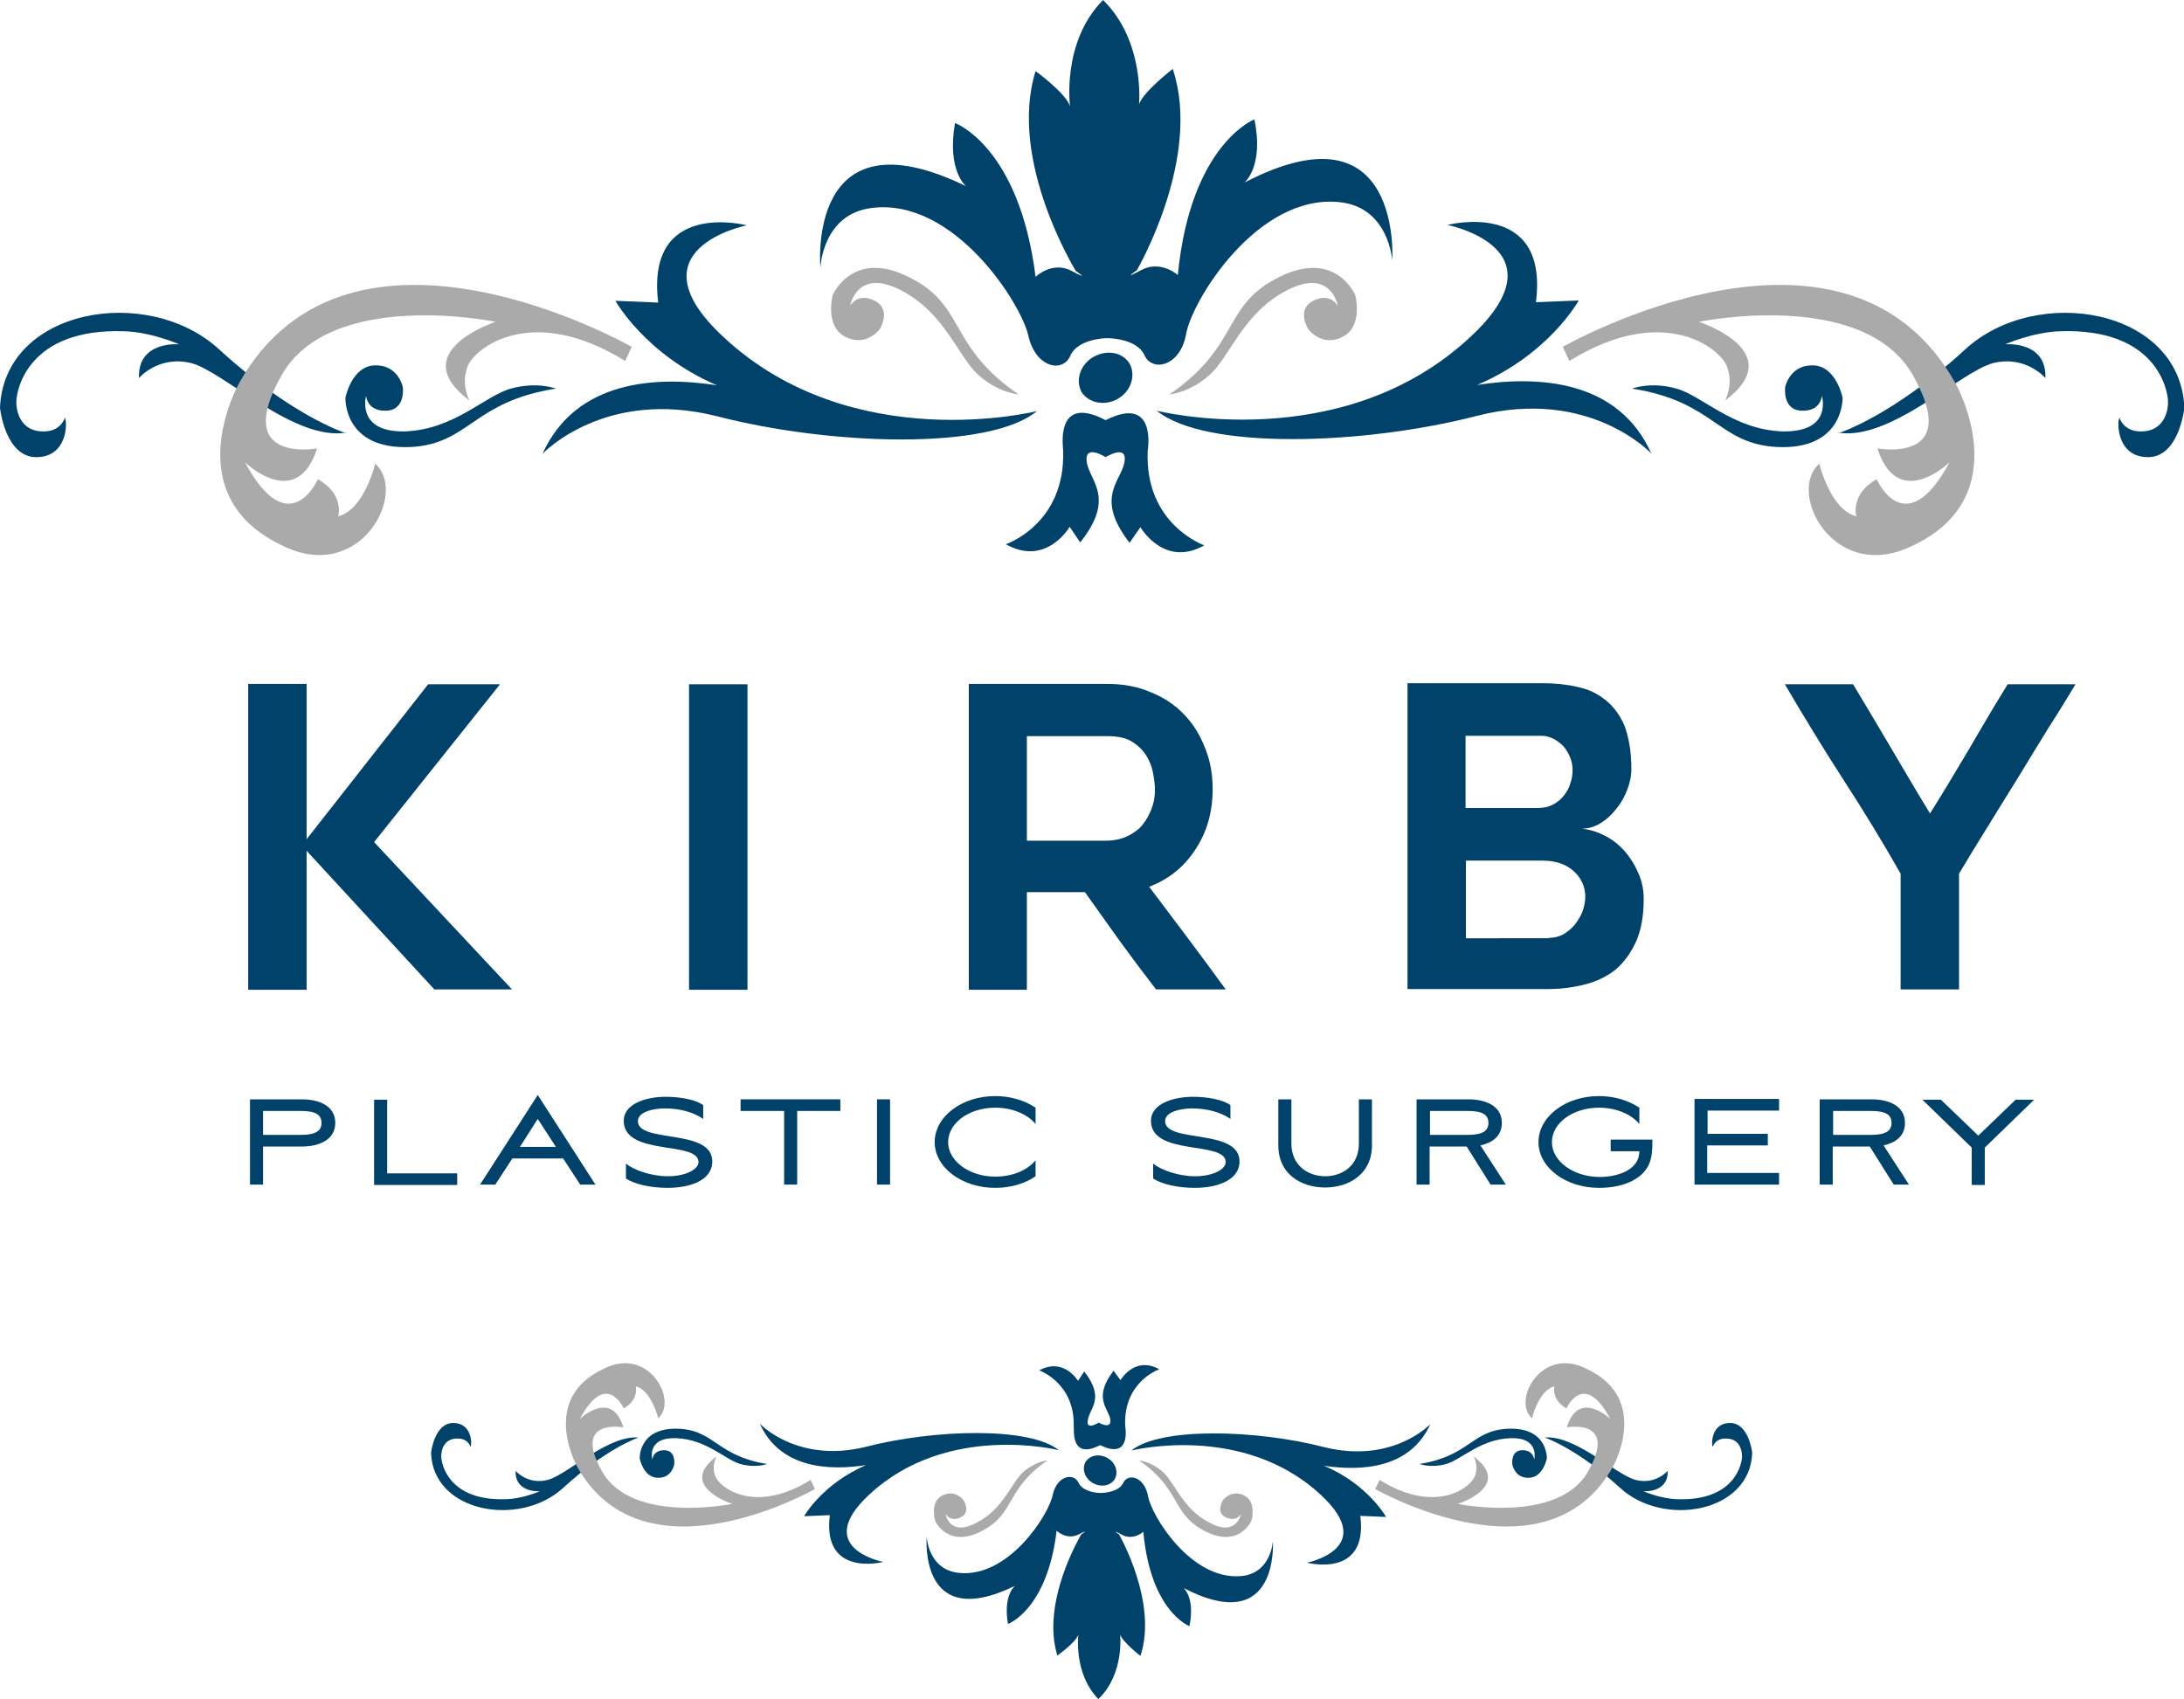 <?xml version="1.0" encoding="UTF-8"?>
<!-- Generator: Adobe Illustrator 25.3.1, SVG Export Plug-In . SVG Version: 6.00 Build 0)  -->
<svg version="1.1" id="Layer_1" xmlns="http://www.w3.org/2000/svg" xmlns:xlink="http://www.w3.org/1999/xlink" x="0px" y="0px" viewBox="0 0 601.9 468.3" style="enable-background:new 0 0 601.9 468.3;" xml:space="preserve">
<style type="text/css">
	.st0{fill:#01426A;}
	.st1{fill:#AAAAAA;}
</style>
<path class="st0" d="M422.8,402.3c0,0-0.1-2.6-3.3-2.6c-3.3,0.1-2.7,4-2.7,4s0.7,3.8,4.6,3.6c3.9-0.1,4.9-5.3,4.9-5.3  s0.4-8.8-11-8.2c-9.8,0.6-10.3,7.5-24.1,9.7c0,0,3,1.2,7.4,0c4.3-1.3,9.4-6.8,17.6-7.1C424.5,396.1,422.8,402.3,422.8,402.3z"/>
<path class="st0" d="M179.8,402.3c0,0,0.1-2.6,3.3-2.6c3.3,0.1,2.7,4,2.7,4s-0.7,3.8-4.6,3.6c-3.9-0.1-4.9-5.3-4.9-5.3  s-0.4-8.8,11-8.2c9.8,0.6,10.3,7.5,24.1,9.7c0,0-3,1.2-7.4,0c-4.3-1.3-9.4-6.8-17.6-7.1C178,396.1,179.8,402.3,179.8,402.3z"/>
<path class="st0" d="M425.7,396.2c0,0,8.8,2.9,20.8,13.9c12,11,35.9,6.8,36.4-9.7c0,0-0.9-8.2-6.1-8.2c-5.2,0-5.2,5.8-4.8,6.6  c0,0,0.7-2.5,3.9-2.3c3.3,0.1,4.2,2.9,4.2,4.9c0,2-2,12.4-17.9,11.8c-4.6-0.1-9.3-2.2-9.3-2.2s6.9,0.6,6.7-5.6c0,0-3.3,3.9-8.8,2.5  c-5.6-1.4-17.2-13.1-25.9-11.6"/>
<path class="st0" d="M176,396.2c0,0-8.8,2.9-20.8,13.9c-12,11-35.9,6.8-36.4-9.7c0,0,0.9-8.2,6.1-8.2c5.2,0,5.2,5.8,4.8,6.6  c0,0-0.7-2.5-3.9-2.3c-3.3,0.1-4.2,2.9-4.2,4.9c0,2,2,12.4,17.9,11.8c4.6-0.1,9.3-2.2,9.3-2.2s-6.9,0.6-6.7-5.6c0,0,3.3,3.9,8.8,2.5  c5.6-1.4,17.2-13.1,25.9-11.6"/>
<path class="st1" d="M342,417.3c0,0-1.2,2.3-4.2,0.9c-2.9-1.4-0.7-4.8-0.7-4.8s2.3-3,5.8-1.2c3.5,1.7,2,6.9,2,6.9s-3.5,8.1-13.4,2.6  c-8.7-4.8-6.1-11.3-17.6-19.2c0,0,3.3,0.3,6.6,3.2c3.3,3,5.5,10.3,12.9,14C340.8,423.7,342,417.3,342,417.3z"/>
<path class="st1" d="M260.6,417.3c0,0,1.2,2.3,4.2,0.9c2.9-1.4,0.7-4.8,0.7-4.8s-2.3-3-5.8-1.2c-3.5,1.7-2,6.9-2,6.9  s3.5,8.1,13.4,2.6c8.7-4.8,6.1-11.3,17.6-19.2c0,0-3.3,0.3-6.7,3.2c-3.3,3-5.5,10.3-12.9,14C261.6,423.7,260.6,417.3,260.6,417.3z"/>
<path class="st0" d="M303.2,398.3c8.7,4.3,6.9-5.2,6.9-5.2c-0.6-12.3,9.4-15.7,9.4-15.7c-6.8-3.8-10.7,3-10.7,3l-1.9-2.6  c-5.8,7.5-1.4,10.4-0.9,13.4c0.4,3-3.2,0.9-3.2,0.9s-3.6,2.3-3-0.7c0.4-3.2,4.9-5.9-1-13.4l-1.7,2.6c0,0-3.9-6.6-10.7-2.9  c0,0,10,3.5,9.5,15.7C296.2,393.2,294.6,402.7,303.2,398.3z"/>
<path class="st1" d="M181.4,390.9c0,0-1.9-7.8-6.2-8.8c0,0,1,3.6-3.3,6.1c0,0-4.8-10.8-12.1,2.9c0,0,8.7-8.4,12,2.3  c0,0-14.2-2.6-5.9,12.1c8.2,14.7,35.9,9,35.9,9s-15.3-4.9-4.3-13.1c0,0-1.6,2.6-0.3,5.6c1.2,3,10.7,10.5,26.2,0.9l1.2,2.5  c0,0-47,26.9-65.5-6.1c0,0-10.7-18.8,7.4-27.1C178.9,371,186.9,386.1,181.4,390.9z"/>
<path class="st0" d="M239.5,412c21.5-20.1,52.3-12.3,52.3-12.3c-8-6.5-34.4-5.8-53.3-0.9c-18.8,4.6-29.1-6.4-29.1-6.4  c5.6,12.4,19.2,13,29.3,11.4c-12.1,5.2-17.1,14.1-17.1,14.1l7.1-0.3c-2.2,17.3,14.7,12.9,14.7,12.9S223.7,426.7,239.5,412z"/>
<path class="st1" d="M422.2,390.9c0,0,1.9-7.8,6.2-8.8c0,0-1,3.6,3.3,6.1c0,0,4.8-10.8,12.1,2.9c0,0-8.7-8.4-12,2.3  c0,0,14.2-2.6,5.9,12.1c-8.2,14.7-35.9,9-35.9,9s15.3-4.9,4.3-13.1c0,0,1.6,2.6,0.3,5.6c-1.2,3-10.7,10.5-26.2,0.9l-1.2,2.5  c0,0,47,26.9,65.5-6.1c0,0,10.7-18.8-7.4-27.1C424.7,371,416.7,386.1,422.2,390.9z"/>
<path class="st0" d="M305.3,401.9c2.2,1.3,3,3.9,1.9,5.8c-1.2,1.9-3.9,2.3-6.1,1c-2.2-1.3-3-3.9-1.9-5.8  C300.4,401,303.1,400.6,305.3,401.9z"/>
<path class="st0" d="M394.2,392.5c0,0-10.3,11-29.1,6.4c-18.8-4.9-45.4-5.6-53.3,0.9c0,0,30.8-7.8,52.3,12.3  c15.8,14.7-3.9,18.6-3.9,18.6s16.9,4.5,14.7-12.9l7.1,0.3c0,0-5-9-17.1-14.1C375,405.5,388.6,404.9,394.2,392.5z"/>
<path class="st0" d="M302.7,468.3c-6.9-7.1-5.5-17.8-5.5-17.8c-0.7,2.2-5.8,5.8-5.8,5.8c-4.6-14.9,6.6-33.4,6.6-33.4s2.6-1.7-0.7,0  c-3.3,1.7-6.1-1-6.1-1c-2.6,21.8-13.4,25.7-13.4,25.7c-1.4-7.9,1.9-10.5,1.9-10.5c-26.7,13-24.3-13.6-24.3-13.6s0.3,9,8.7,10  c13.7,1.6,24.9-15.9,26-21.4c1.2-5.5,5.8-6.2,7.1-3.5c1.3,2.9,6.1,2.9,6.1,2.9s4.9,0,6.2-2.7c1.3-2.9,5.9-1.9,6.9,3.6  c1,5.5,11.9,23.2,25.6,22c8.4-0.7,8.8-9.7,8.8-9.7s1.9,26.7-24.6,13c0,0,3.2,2.6,1.6,10.5c0,0-10.7-4-12.7-26c0,0-2.9,2.6-6.1,0.7  c-3.2-1.7-0.6,0-0.6,0s10.8,18.8,5.9,33.5c0,0-4.9-3.8-5.6-5.9C308.7,450.7,309.9,461.4,302.7,468.3z"/>
<path class="st0" d="M502.1,109.1c0,0-0.2,4.3-5.6,4.1c-5.4-0.2-4.5-6.6-4.5-6.6s1.3-6.1,7.7-5.9c6.4,0.2,8.1,8.9,8.1,8.9  s0.5,14.5-18.1,13.6c-16.3-0.9-17-12.5-39.9-16.1c0,0,5.2-2,12.2,0c7.2,2,15.6,11.3,29.2,11.8C505.2,119.2,502.1,109.1,502.1,109.1z  "/>
<path class="st0" d="M100.9,109.1c0,0,0.2,4.3,5.6,4.1c5.4-0.2,4.5-6.6,4.5-6.6s-1.3-6.1-7.7-5.9c-6.4,0.2-8.1,8.9-8.1,8.9  s-0.7,14.5,18.1,13.6c16.1-0.9,17-12.5,39.9-16.1c0,0-5.2-2-12.4,0c-7.2,2-15.6,11.3-29.2,11.8C98,119.2,100.9,109.1,100.9,109.1z"/>
<path class="st1" d="M368.7,84.3c0,0-2-3.8-6.8-1.4c-4.8,2.5-1.3,7.9-1.3,7.9s3.8,5,9.5,2c5.7-3,3.4-11.5,3.4-11.5  s-5.7-13.4-22.2-4.3c-14.3,7.7-9.9,18.6-29,31.7c0,0,5.6-0.4,11.1-5.4c5.6-5,9.1-17,21.3-23.3C366.9,73.7,368.7,84.3,368.7,84.3z"/>
<path class="st0" d="M507.2,119.2c0,0,14.7-4.8,34.4-22.9c19.7-18.1,59.3-11.3,60.4,16.1c0,0-1.4,13.6-10,13.6  c-8.6,0-8.6-9.5-7.9-10.9c0,0,1.1,4.1,6.4,3.8c5.4-0.2,7-4.8,7-8.1s-3.2-20.4-29.7-19.5c-7.5,0.2-15.2,3.6-15.2,3.6  s11.5-1.1,11.1,9.3c0,0-5.4-6.4-14.5-4.1c-9.1,2.5-28.5,21.7-42.8,19.1"/>
<path class="st0" d="M94.8,119.2c0,0-14.7-4.8-34.4-22.9C40.7,78.2,1.1,85,0,112.4c0,0,1.4,13.6,10,13.6c8.6,0,8.6-9.5,7.9-10.9  c0,0-1.1,4.1-6.4,3.8c-5.4-0.2-7-4.8-7-8.1s3.2-20.4,29.7-19.5c7.5,0.2,15.2,3.6,15.2,3.6s-11.5-1.1-11.1,9.3c0,0,5.4-6.4,14.5-4.1  c9.1,2.5,28.5,21.7,42.8,19.1"/>
<path class="st1" d="M234.3,84.3c0,0,2-3.8,6.8-1.4c4.8,2.5,1.3,7.9,1.3,7.9s-3.8,5-9.5,2c-5.7-3-3.4-11.5-3.4-11.5  s5.7-13.4,22.2-4.3c14.3,7.7,9.9,18.6,29,31.7c0,0-5.6-0.4-11.1-5.4c-5.6-5-9.1-17-21.3-23.3C236.1,73.7,234.3,84.3,234.3,84.3z"/>
<path class="st0" d="M304.7,115.8c14.3-7.2,11.6,8.4,11.6,8.4c-0.9,20.4,15.6,26.1,15.6,26.1c-11.1,6.3-17.6-5-17.6-5l-3,4.3  c-9.7-12.5-2.3-17-1.4-22.2s-5.2-1.4-5.2-1.4s-5.9-3.8-5.2,1.3c0.7,5.2,8.1,9.8-1.8,22.2l-2.9-4.3c0,0-6.4,11.1-17.6,4.8  c0,0,16.5-5.5,15.8-25.9C293.1,124,290.4,108.3,304.7,115.8z"/>
<path class="st1" d="M103.4,127.8c0,0-3,12.7-10.2,14.5c0,0,1.8-6.1-5.6-10.2c0,0-7.9,17.9-20.1-4.7c0,0,14.2,13.8,19.9-3.8  c0,0-23.5,4.3-9.9-20c13.6-24.3,59.1-14.9,59.1-14.9s-25.3,8.2-7.2,21.7c0,0-2.5-4.3-0.5-9.5c2-5,17.6-17.4,43.4-1.4l1.8-3.9  c0,0-77.7-44.4-108.2,10c0,0-17.7,31.1,12.2,44.9C99.4,160.9,112.5,135.8,103.4,127.8z"/>
<path class="st0" d="M199.4,92.9c-26.2-24.3,6.4-30.8,6.4-30.8s-27.9-7.3-24.4,21.3l-11.8-0.5c0,0,8.2,14.8,28,23.3  c-16.7-2.6-38.9-1.5-48.1,18.9c0,0,17-18.2,48-10.4c31.3,8.1,75.1,9.5,88.3-1.4C285.9,113.3,235,126.1,199.4,92.9z"/>
<path class="st1" d="M501.4,127.8c0,0,3,12.7,10.2,14.5c0,0-1.8-6.1,5.6-10.2c0,0,7.9,17.9,20.1-4.7c0,0-14.2,13.8-19.9-3.8  c0,0,23.5,4.3,9.9-20c-13.6-24.3-59.1-14.9-59.1-14.9s25.3,8.2,7.2,21.7c0,0,2.5-4.3,0.5-9.5c-2-5-17.6-17.4-43.4-1.4l-1.8-3.9  c0,0,77.7-44.4,108.2,10c0,0,17.7,31.1-12,44.9C505.4,160.9,492.3,135.8,501.4,127.8z"/>
<path class="st0" d="M308.1,109.9c3.6-2.1,5-6.4,3.2-9.7c-2-3.2-6.3-3.9-10-1.8c-3.6,2.1-5,6.4-3.2,9.7  C300.1,111.1,304.5,112,308.1,109.9z"/>
<path class="st0" d="M407.1,106.1c19.9-8.5,28-23.3,28-23.3l-11.8,0.5c3.6-28.6-24.4-21.3-24.4-21.3s32.6,6.4,6.4,30.8  c-35.6,33.3-86.5,20.4-86.5,20.4c13.3,10.9,57,9.5,88.3,1.4c31-7.9,48,10.4,48,10.4C446,104.6,423.8,103.5,407.1,106.1z"/>
<path class="st0" d="M304,0c-11.5,11.6-9.1,29.3-9.1,29.3c-1.1-3.6-9.5-9.7-9.5-9.7c-7.7,24.7,11.1,55.1,11.1,55.1s4.3,2.9-1.1,0  c-5.4-2.9-10,1.6-10,1.6c-4.5-36-22.2-42.4-22.2-42.4c-2.3,13.1,3,17.4,3,17.4c-44.2-21.5-40.1,22.5-40.1,22.5s0.5-14.9,14.3-16.5  c22.6-2.7,41,26.3,43,35.2c2,8.9,9.5,10.4,11.6,5.5c2.1-4.7,10-4.8,10-4.8h0.2c0,0,8.1,0,10.2,4.7c2.1,4.7,9.9,3.2,11.5-5.9  c1.6-9.1,19.5-38.5,42.1-36.3c13.8,1.3,14.7,16.1,14.7,16.1s3-44.2-40.7-21.5c0,0,5.4-4.5,2.7-17.4c0,0-17.6,6.8-21.1,42.9  c0,0-4.8-4.3-10.2-1.3c-5.4,2.9-1.1,0-1.1,0s18.1-31,9.9-55.5c0,0-8.2,6.3-9.3,9.8C313.9,29.2,315.7,11.5,304,0z"/>
<path class="st0" d="M119.8,272.8l-35.3-38.3v38.3H68.4v-84.3h16.1v42.8l33.5-42.7h19.8l-34.7,43.5l38,40.6H119.8z"/>
<path class="st0" d="M206,272.8h-16.1v-84.2H206V272.8z"/>
<path class="st0" d="M283,272.8h-16v-84.3h38.2c4.3,0,8.2,0.7,11.7,2.2c3.6,1.4,6.7,3.4,9.2,6c2.5,2.5,4.5,5.6,5.9,9.2  c1.5,3.5,2.2,7.4,2.2,11.6c0,6.4-1.6,11.9-4.8,16.7c-3.1,4.8-7.4,8.2-12.7,10.2c7.1,9.4,14.2,18.8,21.1,28.3h-19.2  c-3.4-4.4-6.7-8.8-9.9-13.2c-3.2-4.5-6.4-9-9.7-13.6h-16V272.8z M283,231.7h22.2c1.5,0,3-0.3,4.5-0.8c1.6-0.6,3-1.5,4.3-2.6  c1.2-1.2,2.2-2.7,3-4.5c0.8-1.8,1.3-3.8,1.3-6.2c0-1.2-0.2-2.7-0.5-4.4c-0.3-1.7-0.9-3.3-1.8-4.8s-2.2-2.8-3.9-3.9  c-1.7-1.1-4-1.6-6.8-1.6H283V231.7z"/>
<path class="st0" d="M449.6,211.9c0,1.7-0.3,3.5-1,5.4c-0.7,1.9-1.6,3.7-2.9,5.3c-1.2,1.6-2.6,3-4.3,4.1c-1.7,1.1-3.5,1.7-5.5,1.7  c2.1,0.2,4.1,0.8,6.1,1.8c2.1,1,3.9,2.4,5.5,4.1c1.6,1.8,2.9,3.8,3.9,6.1c1.1,2.3,1.6,4.8,1.6,7.4c0,4.6-0.7,8.5-2.1,11.7  c-1.4,3.1-3.3,5.7-5.6,7.7c-2.4,1.9-5.2,3.3-8.4,4.1c-3.1,0.8-6.5,1.3-10.1,1.3h-38.9v-84.3H425c3.4,0,6.6,0.3,9.6,1  c3,0.6,5.6,1.8,7.8,3.6c2.2,1.7,4,4.1,5.3,7.1C448.9,203.3,449.6,207.1,449.6,211.9z M426.8,258.5c1.4,0,2.7-0.3,3.9-0.9  c1.2-0.7,2.3-1.6,3.2-2.6c0.9-1.2,1.7-2.4,2.2-3.7c0.5-1.4,0.8-2.8,0.8-4.1c0-2.8-1.1-5.2-3.2-7.1c-2.1-1.9-5-2.9-8.6-2.9H404v21.4  H426.8z M404,222.7h19.8c1.6,0,3-0.3,4.1-0.9c1.2-0.6,2.2-1.4,3-2.4c0.8-1,1.5-2.1,1.8-3.3c0.5-1.3,0.7-2.6,0.7-3.8  c0-1.2-0.2-2.4-0.7-3.6c-0.5-1.2-1.1-2.1-1.8-3c-0.8-0.8-1.7-1.5-2.8-2.1c-1-0.5-2.1-0.8-3.2-0.8h-21V222.7z"/>
<path class="st0" d="M572,188.6c-2.1,3.5-4.6,7.6-7.5,12.1c-2.8,4.5-5.6,9.2-8.5,13.9c-2.9,4.7-5.8,9.3-8.6,13.9  c-2.8,4.5-5.3,8.6-7.5,12.3v31.9h-16.1v-31.9c-5-8.8-10.3-17.5-15.9-26.1c-5.6-8.7-10.9-17.4-16-26.1h18.8c3.5,5.8,7,11.7,10.6,17.8  c3.6,6.1,7.1,12.1,10.6,17.8c1.7-2.7,3.5-5.6,5.3-8.6c1.8-3.1,3.7-6.1,5.5-9.2c1.8-3.1,3.6-6.2,5.4-9.2c1.8-3.1,3.6-5.9,5.2-8.6H572  z"/>
<path class="st0" d="M72.5,316h10.8c4.2,0,9.1-1.6,9.1-6.5c0-4.9-4.8-6.5-9.1-6.5H68.9v23.5h3.6V316z M72.5,306.2h10.4  c4.2,0,5.7,1.1,5.7,3.3c0,2.2-1.6,3.3-5.7,3.3H72.5V306.2z"/>
<path class="st0" d="M106.7,303.1h-3.6v23.5H126v-3.2h-19.3V303.1z"/>
<path class="st0" d="M159.9,326.5h4.2l-15.9-24.7l-15.9,24.7h4.2l4.7-7.2h14L159.9,326.5z M148.2,308.4l5,7.7h-9.9L148.2,308.4z"/>
<path class="st0" d="M196.3,320.1c0-9.2-20.5-4.9-20.5-11.1c0-2.8,5-3.5,7.3-3.5c4.2,0,8,1,10.7,2.9v-3.8c-2-1.5-6.3-2.3-10.3-2.3  c-5.6,0-11.6,2-11.6,6.6c0,9.9,20.6,5.4,20.6,11.4c0,1.9-3.3,3.9-8.5,3.9c-4.6,0-9.5-1.8-11.5-3.5v4.1c2.3,1.6,6.9,2.6,11.4,2.6  C190.1,327.4,196.3,325.4,196.3,320.1z"/>
<path class="st0" d="M216.1,306.2v20.3h3.6v-20.3h11.9v-3.2h-27.5v3.2H216.1z"/>
<path class="st0" d="M245.3,326.5v-23.5h-3.6v23.5H245.3z"/>
<path class="st0" d="M261.3,314.8c0-5.3,5.8-9.5,13-9.5c4.7,0,8.9,1.8,11.1,4.5v-4.5c-3-2-6.9-3.2-11.1-3.2  c-9.3,0-16.7,5.7-16.7,12.7c0,7,7.5,12.6,16.7,12.6c4.3,0,8.2-1.2,11.1-3.2v-4.4c-2.3,2.8-6.4,4.5-11.1,4.5  C267.1,324.3,261.3,320,261.3,314.8z"/>
<path class="st0" d="M341.6,320.1c0-9.2-20.5-4.9-20.5-11.1c0-2.8,5-3.5,7.3-3.5c4.2,0,8,1,10.7,2.9v-3.8c-2-1.5-6.3-2.3-10.3-2.3  c-5.6,0-11.6,2-11.6,6.6c0,9.9,20.6,5.4,20.6,11.4c0,1.9-3.3,3.9-8.5,3.9c-4.6,0-9.5-1.8-11.5-3.5v4.1c2.3,1.6,6.9,2.6,11.4,2.6  C335.3,327.4,341.6,325.4,341.6,320.1z"/>
<path class="st0" d="M374.5,315.2c0,6.2-4.7,9-9.3,9s-9.3-2.9-9.3-9v-12.2h-3.6v12.7c0,8,6.4,11.6,12.9,11.6  c6.4,0,12.9-3.6,12.9-11.6v-12.7h-3.6V315.2z"/>
<path class="st0" d="M394.1,316h10.1l6.6,10.5h4.2l-7-10.8c3.2-0.7,5.9-2.5,5.9-6.2c0-4.9-4.8-6.5-9.1-6.5h-14.4v23.5h3.6V316z   M394.1,306.2h10.4c4.2,0,5.7,1.1,5.7,3.3c0,2.2-1.6,3.3-5.7,3.3h-10.4V306.2z"/>
<path class="st0" d="M427.7,314.8c0-5.3,5.8-9.5,13-9.5c4.7,0,8.9,1.8,11.1,4.5v-4.5c-3-2-6.9-3.2-11.1-3.2  c-9.3,0-16.7,5.7-16.7,12.7c0,7,7.5,12.6,16.7,12.6c6,0,11.8-2,13.8-6.6c0.7-1.6,0.9-3.6,0.9-6.7h-11.5v3.2h7.9  c0,5.1-5.8,7.1-11.1,7.1C433.5,324.3,427.7,320,427.7,314.8z"/>
<path class="st0" d="M467,326.5h23.3v-3.2h-19.8v-7.6h16.7v-3.2h-16.6v-6.4h19.7v-3.2H467V326.5z"/>
<path class="st0" d="M505.2,316h10.1l6.6,10.5h4.2l-7-10.8c3.2-0.7,5.9-2.5,5.9-6.2c0-4.9-4.8-6.5-9.1-6.5h-14.4v23.5h3.6V316z   M505.2,306.2h10.4c4.2,0,5.7,1.1,5.7,3.3c0,2.2-1.6,3.3-5.7,3.3h-10.4V306.2z"/>
<path class="st0" d="M534.9,303.1h-5.1l13.6,13.2v10.3h3.6v-10.3l13.6-13.2h-5.1l-10.3,9.9L534.9,303.1z"/>
</svg>